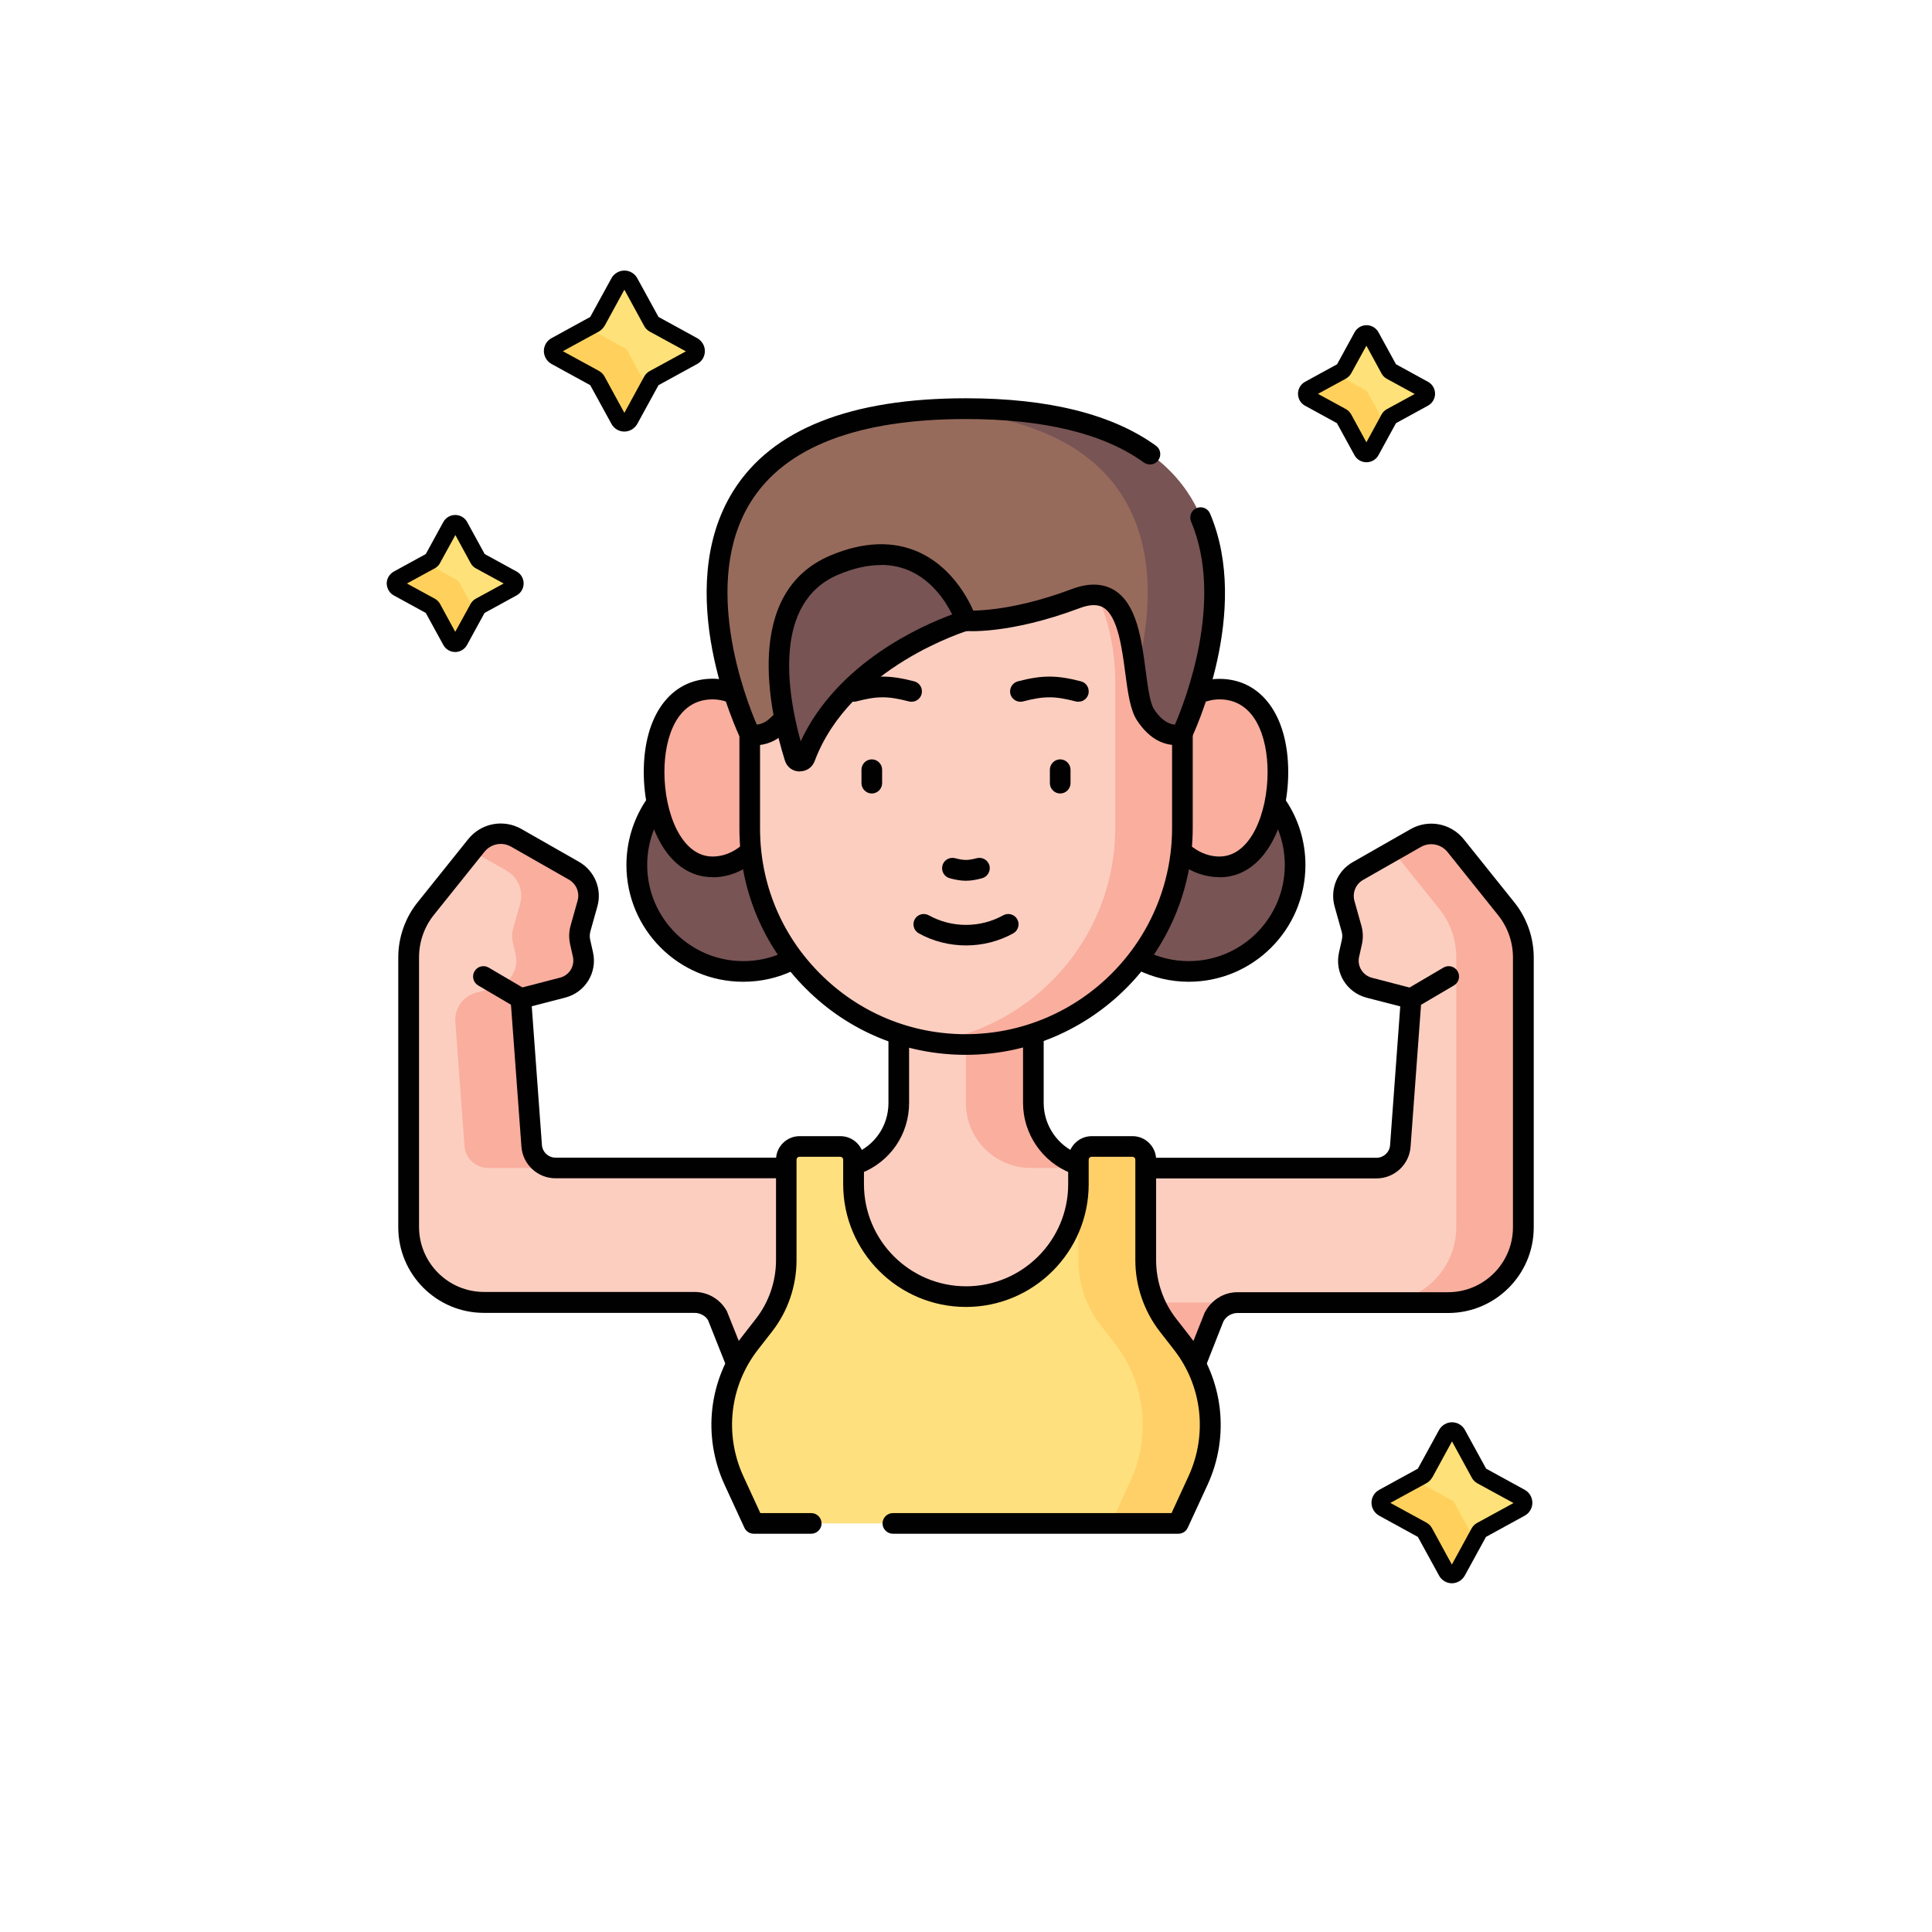 <svg viewBox="0 0 140.39 140.39" xmlns="http://www.w3.org/2000/svg" id="Layer_1"><defs><style>.cls-1{fill:#010101;}.cls-2{fill:#ffd067;}.cls-3{fill:#785454;}.cls-4{fill:#fee178;}.cls-5{fill:#976b5c;}.cls-6{fill:#fccec0;}.cls-7{fill:#f9ae9e;}.cls-8{fill:#ffe07e;}.cls-9{fill:#ffd15c;}</style></defs><path d="M99.63,24.46l1.3,2.37c.04.06.09.12.15.15l2.37,1.3c.27.15.27.53,0,.68l-2.37,1.3c-.06.04-.12.09-.15.15l-1.3,2.37c-.15.27-.53.27-.68,0l-1.3-2.37c-.04-.06-.09-.12-.15-.15l-2.37-1.3c-.27-.15-.27-.53,0-.68l2.37-1.3c.06-.04.12-.09.15-.15l1.3-2.37c.15-.27.53-.27.68,0h0Z" class="cls-4"></path><path d="M100.67,30.87l-1.3-2.37c-.04-.06-.09-.12-.15-.15l-2.09-1.15-1.99,1.09c-.27.15-.27.53,0,.68l2.37,1.3c.06.04.12.09.15.15l1.3,2.37c.15.27.53.27.68,0l1.04-1.91s0,0,0-.01h0Z" class="cls-9"></path><circle r="7.73" cy="62.86" cx="54" class="cls-3"></circle><circle r="7.73" cy="62.86" cx="86.39" class="cls-3"></circle><path d="M110.7,69.56v19.61c0,3.02-2.45,5.47-5.47,5.47h-15.3c-.71,0-1.35.39-1.69,1.01l-2.62,6.59h-30.83l-2.62-6.59c-.34-.62-.98-1.01-1.69-1.01h-15.3c-3.02,0-5.47-2.45-5.47-5.47v-19.61c0-1.29.44-2.54,1.25-3.54l3.67-4.58c.7-.88,1.94-1.11,2.91-.55l4.19,2.39c.83.47,1.24,1.46.98,2.38l-.51,1.82c-.09.31-.1.63-.03.95l.21.94c.24,1.07-.41,2.13-1.47,2.4l-3.04.79.79,10.71c.07.9.82,1.6,1.72,1.6h20.23c2.61,0,4.72-2.11,4.72-4.72v-6.71h9.78v6.71c0,2.61,2.11,4.72,4.72,4.72h20.23c.9,0,1.66-.7,1.72-1.6l.79-10.71-3.04-.79c-1.06-.28-1.71-1.34-1.47-2.4l.21-.94c.07-.31.06-.64-.03-.95l-.51-1.82c-.26-.92.15-1.91.98-2.38l4.19-2.39c.97-.56,2.21-.32,2.91.55l3.67,4.58c.81,1,1.25,2.25,1.25,3.54Z" class="cls-6"></path><path d="M74.91,84.87h4.89c-2.61,0-4.72-2.11-4.72-4.72v-6.71h-4.89v6.71c0,2.61,2.11,4.72,4.72,4.72Z" class="cls-7"></path><path d="M36.82,63.28c.83.47,1.24,1.46.98,2.38l-.51,1.82c-.09.31-.1.63-.03.95l.21.94c.24,1.07-.41,2.13-1.47,2.4l-1.38.36c-.96.25-1.61,1.15-1.53,2.14l.66,9c.07.9.82,1.6,1.72,1.6h4.89c-.9,0-1.66-.7-1.72-1.6l-.79-10.71,3.04-.79c1.06-.28,1.71-1.34,1.47-2.4l-.21-.94c-.07-.31-.06-.64.03-.95l.51-1.82c.26-.92-.15-1.91-.98-2.38l-4.19-2.39c-.97-.56-2.21-.32-2.91.55l-.32.39,2.53,1.44Z" class="cls-7"></path><path d="M83.35,95.66l-2.62,6.59h4.89l2.62-6.59c.34-.62.98-1.01,1.69-1.01h-4.89c-.71,0-1.35.39-1.69,1.01Z" class="cls-7"></path><path d="M109.45,66.02l-3.67-4.58c-.7-.88-1.94-1.11-2.91-.55l-1.66.95,3.36,4.18c.81,1,1.25,2.25,1.25,3.54v19.61c0,3.02-2.45,5.47-5.47,5.47h4.89c3.02,0,5.47-2.45,5.47-5.47v-19.61c0-1.29-.44-2.54-1.25-3.54Z" class="cls-7"></path><path d="M56.65,56.53c0,3.57-2.18,6.46-4.87,6.46s-4.25-3.32-4.25-6.89,1.56-6.03,4.25-6.03,4.87,2.89,4.87,6.46Z" class="cls-7"></path><path d="M83.74,56.53c0,3.57,2.18,6.46,4.87,6.46s4.25-3.32,4.25-6.89-1.56-6.03-4.25-6.03-4.87,2.89-4.87,6.46Z" class="cls-7"></path><path d="M54.48,60.21v-10.7c0-8.68,7.04-15.72,15.72-15.72h0c8.68,0,15.72,7.04,15.72,15.72v10.64c0,8.7-7.05,15.75-15.75,15.75h0c-8.67,0-15.69-7.02-15.69-15.69Z" class="cls-6"></path><path d="M70.2,33.79h0c-.83,0-1.65.07-2.44.19,7.52,1.17,13.28,7.68,13.28,15.53v10.64c0,7.87-5.77,14.38-13.3,15.56.8.12,1.61.19,2.44.19h0c8.7,0,15.75-7.05,15.75-15.75v-10.64c0-8.68-7.04-15.72-15.72-15.72Z" class="cls-7"></path><path d="M85.92,53.33s-1.4.53-2.67-1.4c-1.27-1.94-.07-10.3-5.06-8.43-5,1.87-7.98,1.61-7.98,1.61,0,0-2.98.27-7.98-1.61-5-1.87-3.79,6.49-5.06,8.43-1.27,1.94-2.67,1.4-2.67,1.4,0,0-11.36-23.63,15.72-23.63s15.72,23.63,15.72,23.63Z" class="cls-5"></path><path d="M70.2,29.7c-.85,0-1.67.02-2.44.07,17.2,1,16.53,12.74,14.8,19.26.16,1.24.32,2.34.69,2.9,1.27,1.94,2.67,1.4,2.67,1.4,0,0,11.36-23.63-15.72-23.63Z" class="cls-3"></path><path d="M82.29,83.31h-2.97c-.53,0-.96.43-.96.96v1.78c0,4.51-3.66,8.17-8.17,8.17h0c-4.51,0-8.17-3.66-8.17-8.17v-1.78c0-.53-.43-.96-.96-.96h-2.97c-.53,0-.96.43-.96.96v7.3c0,1.71-.57,3.38-1.62,4.73l-1.02,1.31c-2.22,2.85-2.66,6.71-1.15,9.99l1.43,3.1h30.83l1.43-3.1c1.51-3.28,1.07-7.13-1.15-9.99l-1.02-1.31c-1.05-1.35-1.62-3.02-1.62-4.73v-7.3c0-.53-.43-.96-.96-.96Z" class="cls-8"></path><path d="M85.89,97.61l-1.02-1.31c-1.05-1.35-1.62-3.02-1.62-4.73v-7.3c0-.53-.43-.96-.96-.96h-2.97c-.53,0-.96.43-.96.96v7.3c0,1.71.57,3.38,1.62,4.73l1.02,1.31c2.22,2.85,2.66,6.71,1.15,9.99l-1.43,3.1h4.89l1.43-3.1c1.51-3.28,1.07-7.13-1.15-9.99Z" class="cls-2"></path><path d="M70.2,45.1s-8.95,2.63-11.7,9.95c-.13.36-.64.34-.75-.02-.97-3.08-2.98-11.48,2.88-13.96,7.22-3.06,9.58,4.03,9.58,4.03Z" class="cls-3"></path><path d="M54,71.34c-4.68,0-8.48-3.8-8.48-8.48,0-1.66.48-3.26,1.38-4.64.23-.35.69-.44,1.04-.22.35.23.44.69.22,1.04-.74,1.13-1.13,2.46-1.13,3.82,0,3.85,3.13,6.98,6.98,6.98,1.06,0,2.08-.23,3.03-.69.37-.18.82-.02,1,.35.18.37.02.82-.35,1-1.15.56-2.39.84-3.69.84Z" class="cls-1"></path><path d="M86.39,71.34c-1.32,0-2.59-.3-3.76-.88-.37-.18-.52-.63-.34-1,.18-.37.63-.52,1-.34.97.48,2.01.72,3.09.72,3.85,0,6.98-3.13,6.98-6.98,0-1.4-.41-2.75-1.19-3.9-.23-.34-.14-.81.2-1.04.34-.23.81-.14,1.04.2.95,1.4,1.45,3.04,1.45,4.74,0,4.68-3.8,8.48-8.48,8.48Z" class="cls-1"></path><path d="M51.78,63.74c-3.28,0-5-3.84-5-7.64,0-4.12,1.96-6.78,5-6.78.57,0,1.13.11,1.67.32.39.15.58.59.42.97s-.59.57-.97.42c-.36-.14-.74-.21-1.12-.21-2.58,0-3.5,2.73-3.5,5.28,0,2.97,1.23,6.14,3.5,6.14.73,0,1.45-.27,2.08-.79.32-.26.79-.22,1.05.11.26.32.22.79-.11,1.06-.9.74-1.95,1.13-3.03,1.13Z" class="cls-1"></path><path d="M70.17,76.65c-4.39,0-8.52-1.71-11.62-4.82-3.11-3.1-4.82-7.23-4.82-11.62v-6.88c0-.41.34-.75.75-.75s.75.34.75.75v6.88c0,3.99,1.55,7.74,4.38,10.56,2.82,2.82,6.57,4.38,10.56,4.38,8.27,0,15-6.73,15-15v-6.82c0-.41.34-.75.75-.75s.75.34.75.75v6.82c0,9.1-7.4,16.5-16.5,16.5Z" class="cls-1"></path><path d="M70.19,64c-.36,0-.72-.06-1.17-.18-.4-.1-.64-.51-.54-.92.1-.4.51-.64.92-.54.65.17.93.17,1.58,0,.4-.1.81.13.92.54.1.4-.14.81-.54.92-.45.12-.81.18-1.17.18Z" class="cls-1"></path><path d="M66.24,50.99c-.06,0-.13,0-.19-.02-1.54-.4-2.29-.4-3.83,0-.39.1-.81-.13-.92-.54-.1-.4.14-.81.54-.92,1.78-.46,2.81-.46,4.59,0,.4.1.64.51.54.92-.09.34-.39.56-.72.56Z" class="cls-1"></path><path d="M78.36,50.99c-.06,0-.13,0-.19-.02-1.54-.4-2.29-.4-3.83,0-.4.1-.81-.13-.92-.54-.1-.4.14-.81.54-.92,1.78-.46,2.81-.46,4.59,0,.4.1.64.51.54.92-.09.34-.39.56-.72.56Z" class="cls-1"></path><path d="M70.2,68.7c-1.19,0-2.38-.29-3.44-.88-.36-.2-.49-.66-.29-1.02.2-.36.66-.49,1.02-.29,1.67.93,3.74.93,5.41,0,.36-.2.82-.07,1.02.29.2.36.07.82-.29,1.02-1.06.59-2.25.88-3.44.88Z" class="cls-1"></path><path d="M63.35,57.66c-.41,0-.75-.34-.75-.75v-.98c0-.41.34-.75.75-.75s.75.34.75.75v.98c0,.41-.34.75-.75.75Z" class="cls-1"></path><path d="M77.04,57.66c-.41,0-.75-.34-.75-.75v-.98c0-.41.34-.75.75-.75s.75.34.75.75v.98c0,.41-.34.75-.75.75Z" class="cls-1"></path><path d="M85.44,54.14c-.72,0-1.84-.29-2.83-1.81-.48-.74-.65-1.98-.84-3.41-.24-1.84-.55-4.14-1.59-4.77-.42-.25-.99-.24-1.75.05-5.1,1.91-8.18,1.66-8.31,1.65-.41-.04-.72-.4-.68-.81s.41-.72.81-.68c.03,0,2.91.22,7.65-1.56,1.19-.45,2.22-.42,3.05.07,1.66,1,2,3.58,2.3,5.86.15,1.15.31,2.34.6,2.79.61.94,1.2,1.12,1.53,1.13.73-1.69,3.6-9.03,1.17-14.75-.16-.38.02-.82.4-.98.38-.16.82.02.98.4,3.01,7.1-1.18,15.96-1.36,16.34-.08.17-.23.31-.41.38-.03.01-.31.11-.74.11ZM85.92,53.32h0,0Z" class="cls-1"></path><path d="M54.93,54.15c-.29,0-.54-.05-.72-.12-.18-.07-.33-.2-.41-.38-.21-.44-5.07-10.73-.5-18,2.8-4.45,8.48-6.71,16.89-6.71,6,0,10.65,1.16,13.81,3.45.34.24.41.71.17,1.05-.24.34-.71.41-1.05.17-2.9-2.1-7.25-3.16-12.93-3.16-7.86,0-13.12,2.02-15.62,6-3.69,5.86-.37,14.37.42,16.2.25-.01.67-.13,1.13-.62.29-.3.76-.32,1.06-.03.3.28.32.76.04,1.06-.79.85-1.65,1.09-2.29,1.09Z" class="cls-1"></path><path d="M37.85,73.31c-.13,0-.26-.03-.38-.1l-2.72-1.6c-.36-.21-.48-.67-.27-1.03.21-.36.67-.48,1.03-.27l2.72,1.6c.36.21.48.67.27,1.03-.14.24-.39.37-.65.37Z" class="cls-1"></path><path d="M102.55,73.31c-.26,0-.51-.13-.65-.37-.21-.36-.09-.82.27-1.03l2.72-1.6c.36-.21.82-.09,1.03.27.21.36.09.82-.27,1.03l-2.72,1.6c-.12.07-.25.1-.38.1Z" class="cls-1"></path><path d="M58.12,56.06s-.02,0-.03,0c-.5-.01-.92-.33-1.06-.81-1.12-3.58-3.05-12.19,3.3-14.88,2.39-1.01,4.56-1.09,6.43-.25,3,1.36,4.11,4.59,4.15,4.73.06.19.05.4-.05.58-.09.18-.26.31-.45.37-.09.03-8.63,2.62-11.21,9.5-.17.46-.59.75-1.07.75ZM57.79,54.79h0s0,0,0,0ZM64.01,41.06c-.96,0-2,.23-3.1.7-4.76,2.01-3.71,8.55-2.73,12.11,2.66-5.72,8.8-8.41,11.01-9.22-.44-.89-1.41-2.42-3.06-3.16-.65-.29-1.36-.44-2.11-.44Z" class="cls-1"></path><path d="M62.3,85.3c-.3,0-.58-.18-.7-.48-.15-.39.04-.82.43-.97,1.54-.6,2.53-2.05,2.53-3.7v-4.86c0-.41.34-.75.75-.75s.75.34.75.75v4.86c0,2.27-1.37,4.27-3.49,5.1-.09.03-.18.05-.27.05Z" class="cls-1"></path><path d="M53.41,99.57c-.3,0-.58-.18-.7-.47l-1.26-3.17c-.17-.3-.56-.53-.99-.53h-15.3c-3.43,0-6.22-2.79-6.22-6.22v-19.61c0-1.45.5-2.88,1.41-4.01l3.67-4.58c.94-1.17,2.57-1.48,3.87-.74l4.19,2.39c1.13.65,1.68,1.98,1.33,3.23l-.51,1.82c-.05.19-.06.39-.02.58l.21.94c.33,1.47-.56,2.91-2.01,3.29l-2.44.63.74,10.09c.04.51.47.91.98.91h16.49c.41,0,.75.34.75.75s-.34.75-.75.75h-16.49c-1.29,0-2.38-1.01-2.47-2.3l-.79-10.71c-.03-.36.21-.69.56-.78l3.04-.79c.67-.17,1.08-.84.93-1.52l-.21-.94c-.09-.43-.08-.89.04-1.31l.51-1.82c.17-.59-.09-1.22-.63-1.53l-4.19-2.39c-.66-.38-1.48-.22-1.95.37l-3.67,4.58c-.7.87-1.08,1.96-1.08,3.07v19.61c0,2.6,2.12,4.72,4.72,4.72h15.3c.98,0,1.88.54,2.35,1.4l1.3,3.25c.15.39-.04.82-.42.97-.09.04-.18.05-.28.05Z" class="cls-1"></path><path d="M86.98,99.57c-.09,0-.19-.02-.28-.05-.38-.15-.57-.59-.42-.97l1.26-3.17c.5-.94,1.4-1.48,2.38-1.48h15.3c2.61,0,4.72-2.12,4.72-4.72v-19.61c0-1.11-.38-2.2-1.08-3.07l-3.67-4.58c-.47-.59-1.3-.75-1.95-.37l-4.19,2.39c-.54.31-.79.93-.63,1.52l.51,1.82c.12.42.13.88.04,1.31l-.21.94c-.15.68.26,1.34.93,1.52l3.04.79c.35.09.59.42.56.78l-.79,10.71c-.09,1.29-1.18,2.3-2.47,2.3h-16.46c-.41,0-.75-.34-.75-.75s.34-.75.75-.75h16.46c.51,0,.94-.4.98-.91l.74-10.09-2.44-.63c-1.46-.38-2.34-1.82-2.01-3.29l.21-.94c.04-.19.04-.39-.02-.58l-.51-1.82c-.35-1.26.19-2.59,1.33-3.23l4.19-2.39c1.3-.74,2.93-.43,3.87.74l3.67,4.58c.91,1.13,1.41,2.56,1.41,4.01v19.61c0,3.43-2.79,6.22-6.22,6.22h-15.3c-.43,0-.82.23-1.03.61l-1.22,3.09c-.12.29-.4.47-.7.47Z" class="cls-1"></path><path d="M78.1,85.3c-.09,0-.18-.02-.27-.05-2.09-.81-3.49-2.86-3.49-5.1v-4.77c0-.41.34-.75.75-.75s.75.34.75.75v4.77c0,1.63,1.02,3.11,2.53,3.7.39.15.58.58.43.97-.12.3-.4.48-.7.48Z" class="cls-1"></path><path d="M85.61,111.45h-20.73c-.41,0-.75-.34-.75-.75s.34-.75.75-.75h20.25l1.23-2.67c1.4-3.04,1-6.57-1.06-9.21l-1.02-1.31c-1.15-1.48-1.78-3.32-1.78-5.19v-7.3c0-.12-.09-.21-.21-.21h-2.97c-.12,0-.21.1-.21.21v1.78c0,4.92-4,8.92-8.92,8.92s-8.92-4-8.92-8.92v-1.78c0-.12-.09-.21-.21-.21h-2.97c-.12,0-.21.1-.21.21v7.3c0,1.87-.63,3.72-1.78,5.19l-1.02,1.31c-2.06,2.64-2.46,6.17-1.06,9.21l1.23,2.67h3.7c.41,0,.75.34.75.75s-.34.75-.75.75h-4.18c-.29,0-.56-.17-.68-.44l-1.43-3.1c-1.64-3.55-1.17-7.68,1.24-10.76l1.02-1.31c.95-1.21,1.47-2.73,1.47-4.27v-7.3c0-.94.77-1.71,1.71-1.71h2.97c.94,0,1.71.77,1.71,1.71v1.78c0,4.09,3.33,7.42,7.42,7.42s7.42-3.33,7.42-7.42v-1.78c0-.94.77-1.71,1.71-1.71h2.97c.94,0,1.71.77,1.71,1.71v7.3c0,1.54.52,3.06,1.47,4.27l1.02,1.31c2.4,3.09,2.88,7.21,1.24,10.76l-1.43,3.1c-.12.27-.39.44-.68.44Z" class="cls-1"></path><path d="M88.61,63.74c-1.01,0-2-.34-2.86-.99-.33-.25-.4-.72-.15-1.05.25-.33.72-.4,1.05-.15.6.45,1.27.69,1.96.69,2.27,0,3.5-3.16,3.5-6.14,0-2.55-.92-5.28-3.5-5.28-.29,0-.58.04-.87.13-.4.12-.82-.1-.93-.5-.12-.4.1-.81.5-.93.42-.13.86-.19,1.3-.19,3.04,0,5,2.66,5,6.78,0,3.79-1.72,7.64-5,7.64Z" class="cls-1"></path><path d="M99.29,33.59c-.36,0-.7-.2-.87-.52l-1.27-2.32-2.32-1.27c-.32-.17-.51-.51-.51-.87s.2-.7.52-.87l2.32-1.27,1.27-2.32c.17-.32.51-.52.87-.52s.7.2.87.52l1.27,2.32,2.32,1.27c.32.17.52.51.52.87s-.2.7-.52.87l-2.32,1.27-1.27,2.32c-.17.32-.51.52-.87.52ZM98.19,27.12c-.09.17-.23.3-.4.4l-2.02,1.1,2.02,1.1c.17.09.3.23.4.4l1.1,2.02,1.1-2.02c.09-.17.23-.3.39-.39l2.02-1.1-2.02-1.1c-.17-.09-.3-.23-.39-.39l-1.1-2.02-1.11,2.02Z" class="cls-1"></path><path d="M33.42,38.25l1.3,2.37c.04.06.09.12.15.15l2.37,1.3c.27.15.27.53,0,.68l-2.37,1.3c-.06.04-.12.09-.15.15l-1.3,2.37c-.15.27-.53.27-.68,0l-1.3-2.37c-.04-.06-.09-.12-.15-.15l-2.37-1.3c-.27-.15-.27-.53,0-.68l2.37-1.3c.06-.04.12-.09.15-.15l1.3-2.37c.15-.27.53-.27.68,0h0Z" class="cls-4"></path><path d="M33.35,42.29c-.04-.06-.09-.12-.15-.15l-2.2-1.2-2.08,1.14c-.27.15-.27.53,0,.68l2.37,1.3c.06.04.12.09.15.15l1.3,2.37c.15.27.53.27.68,0l1.14-2.08-1.2-2.2Z" class="cls-9"></path><path d="M33.08,47.38c-.36,0-.7-.2-.87-.52l-1.27-2.32-2.32-1.27c-.32-.17-.51-.51-.52-.87,0-.36.2-.69.52-.87l2.32-1.27,1.27-2.32c.17-.32.51-.52.87-.52s.7.2.87.52l1.27,2.32,2.32,1.27c.32.17.51.51.51.87s-.2.7-.52.87l-2.32,1.27-1.27,2.32c-.17.32-.51.52-.87.52ZM31.98,40.91c-.09.17-.23.3-.39.39l-2.02,1.1,2.02,1.1c.17.09.3.23.39.39l1.1,2.02,1.11-2.02c.09-.17.23-.3.39-.39l2.02-1.1-2.02-1.1c-.17-.09-.3-.23-.39-.4l-1.1-2.02-1.11,2.02Z" class="cls-1"></path><path d="M105.92,104.21l1.56,2.85c.04.08.11.14.18.18l2.85,1.56c.32.18.32.64,0,.81l-2.85,1.56c-.08.04-.14.11-.18.18l-1.56,2.85c-.18.32-.64.32-.81,0l-1.56-2.85c-.04-.08-.11-.14-.18-.18l-2.85-1.56c-.32-.18-.32-.64,0-.81l2.85-1.56c.08-.04.14-.11.18-.18l1.56-2.85c.18-.32.64-.32.81,0Z" class="cls-4"></path><path d="M105.69,109.21c-.04-.08-.11-.14-.18-.18l-2.7-1.48-2.29,1.25c-.32.18-.32.64,0,.81l2.85,1.56c.08.04.14.11.18.18l1.56,2.85c.18.32.64.32.81,0l1.25-2.29-1.48-2.7Z" class="cls-9"></path><path d="M105.51,115.05c-.39,0-.75-.21-.94-.56l-1.54-2.81-2.81-1.54c-.34-.19-.56-.55-.56-.94s.21-.75.56-.94l2.81-1.54,1.54-2.81c.19-.34.55-.56.94-.56s.75.21.94.56l1.54,2.81,2.81,1.54c.34.19.55.55.55.94s-.21.75-.56.94l-2.81,1.54-1.54,2.81c-.19.34-.55.56-.94.56ZM104.08,107.35c-.1.18-.25.33-.43.43l-2.62,1.43,2.62,1.43c.18.1.33.25.42.43l1.43,2.62,1.43-2.62c.1-.18.25-.33.43-.42l2.62-1.43-2.62-1.43c-.18-.1-.33-.25-.42-.43l-1.43-2.62-1.43,2.62Z" class="cls-1"></path><path d="M45.78,20.52l1.56,2.85c.04.08.11.14.18.18l2.85,1.56c.32.18.32.64,0,.81l-2.85,1.56c-.08.04-.14.11-.18.18l-1.56,2.85c-.18.32-.64.32-.81,0l-1.56-2.85c-.04-.08-.11-.14-.18-.18l-2.85-1.56c-.32-.18-.32-.64,0-.81l2.85-1.56c.08-.04.14-.11.18-.18l1.56-2.85c.18-.32.64-.32.81,0Z" class="cls-4"></path><path d="M45.59,25.48c-.04-.08-.11-.14-.18-.18l-2.69-1.47-2.35,1.28c-.32.18-.32.64,0,.81l2.85,1.56c.08.04.14.11.18.18l1.56,2.85c.18.32.64.32.81,0l1.28-2.35-1.47-2.69Z" class="cls-9"></path><path d="M45.37,31.36c-.39,0-.75-.21-.94-.56l-1.54-2.81-2.81-1.54c-.34-.19-.56-.55-.56-.94s.21-.75.56-.94l2.81-1.54,1.54-2.81c.19-.34.55-.56.94-.56s.75.21.94.56l1.54,2.81,2.81,1.54c.34.19.56.55.56.94s-.21.75-.56.94l-2.81,1.54-1.54,2.81c-.19.34-.55.56-.94.56ZM43.94,23.66c-.1.18-.25.33-.42.43l-2.62,1.43,2.62,1.43c.18.1.33.25.42.43l1.43,2.62,1.43-2.62c.1-.18.24-.33.42-.42l2.62-1.43-2.62-1.43c-.18-.1-.33-.25-.42-.43l-1.43-2.62-1.43,2.62Z" class="cls-1"></path></svg>